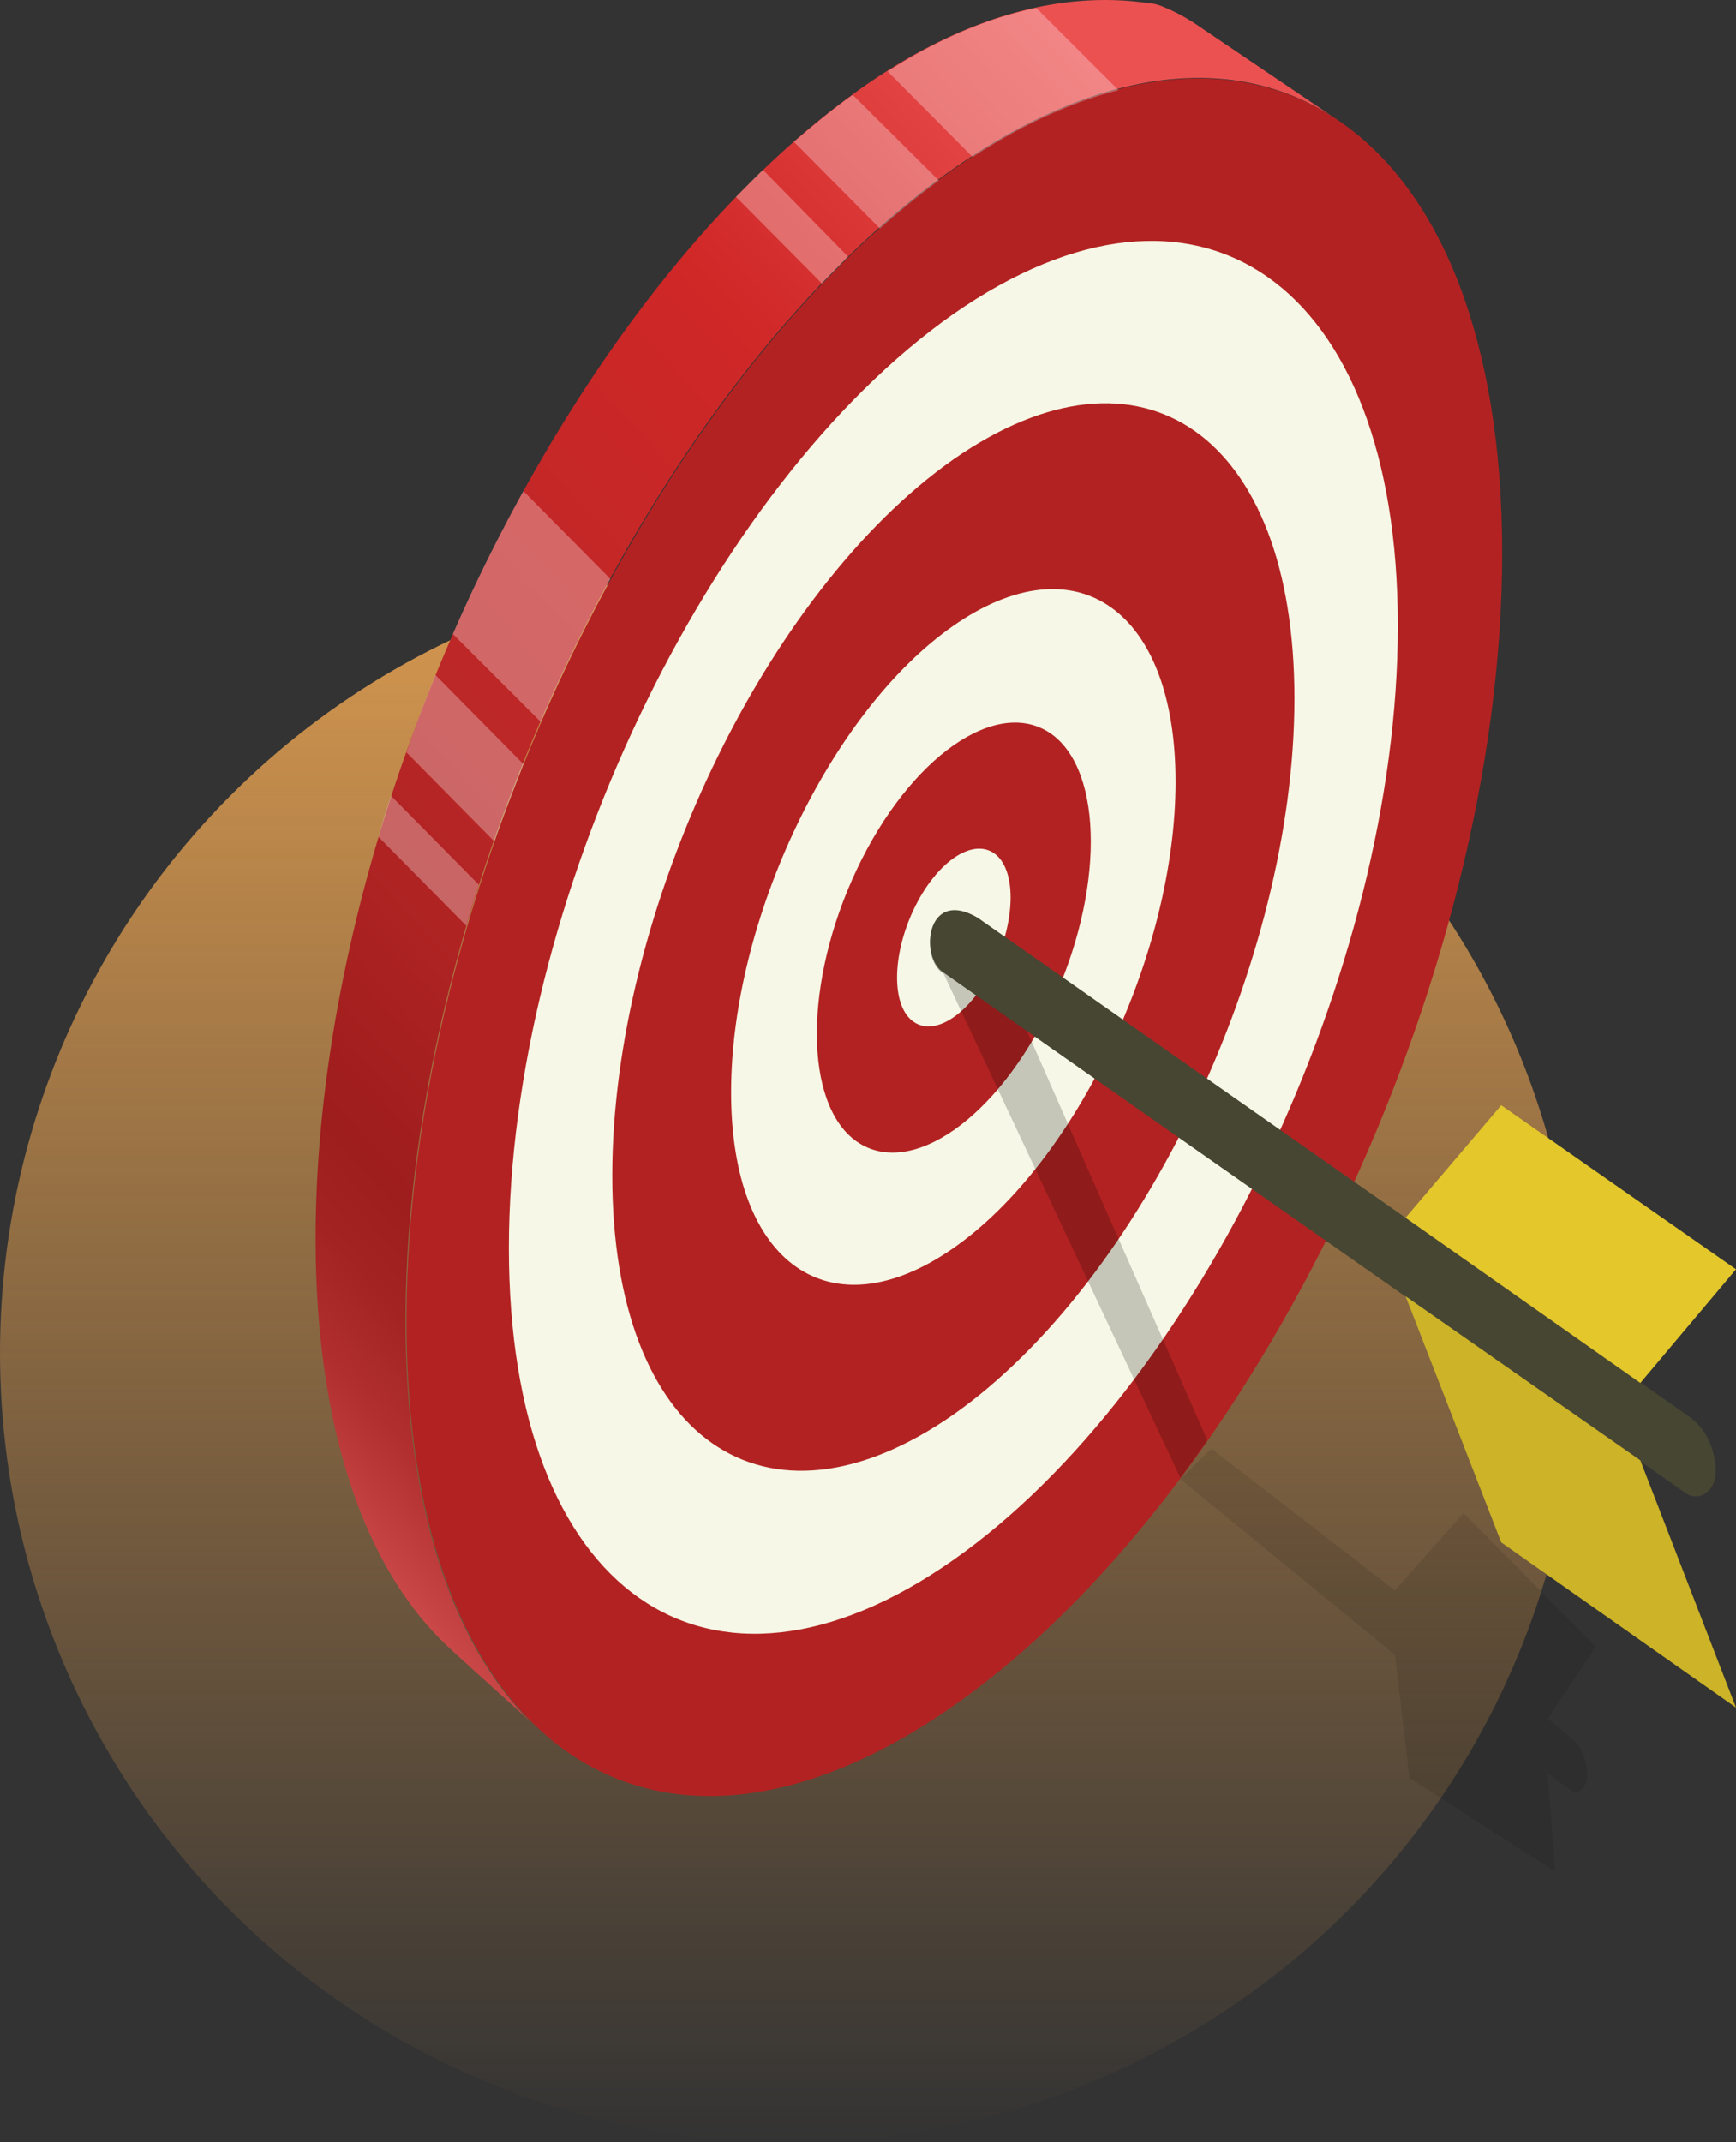 <svg width="77" height="95" fill="none" xmlns="http://www.w3.org/2000/svg"><rect width="100%" height="100%" fill="#333333" stroke="none"/><circle cx="35" cy="60" r="35" fill="url(#paint0_linear)"/><path d="M24.37 77.127c.172.156.3.26.472.364-.171-.104-.343-.208-.471-.364z" fill="url(#paint1_linear)"/><path d="M66.628 24.529c0 18.814-10.886 41.683-24.3 51.09-13.414 9.408-24.3 1.768-24.3-17.047s10.886-41.684 24.3-51.091c13.414-9.356 24.3-1.767 24.3 17.048z" fill="#B32222"/><path d="M17.986 58.573c0-18.815 10.885-41.684 24.3-51.092C48.927 2.856 54.927 2.336 59.3 5.3l-6-4.055a8.834 8.834 0 00-1.329-.78c-.343-.155-.686-.311-.943-.311-3.685-.572-8.057.416-12.728 3.69C24.886 13.251 14 36.12 14 54.934c0 8.317 2.143 14.45 5.657 17.88.514.52 2.7 2.443 4.029 3.69-3.558-3.43-5.7-9.563-5.7-17.931z" fill="url(#paint2_linear)"/><path d="M62 27.752c0 15.229-8.829 33.784-19.715 41.424-10.885 7.64-19.714 1.455-19.714-13.825 0-15.229 8.829-33.784 19.714-41.424C53.171 6.338 62 12.523 62 27.752z" fill="#F6F7E6"/><path d="M57.414 30.975c0 11.694-6.772 25.884-15.129 31.757-8.357 5.82-15.128 1.091-15.128-10.603 0-11.694 6.771-25.884 15.128-31.757 8.357-5.821 15.129-1.091 15.129 10.603z" fill="#B32222"/><path d="M52.142 34.662c0 7.64-4.414 16.892-9.857 20.686-5.443 3.795-9.857.728-9.857-6.912s4.414-16.892 9.857-20.686c5.443-3.794 9.857-.728 9.857 6.912z" fill="#F6F7E6"/><path d="M46.614 32.534c2.357 1.663 2.357 7.069 0 12.058-2.358 4.99-6.215 7.693-8.615 6.03-2.357-1.664-2.357-7.07 0-12.059 2.357-4.99 6.215-7.692 8.614-6.029z" fill="#B32222"/><path d="M44.085 37.833c.986.676.986 2.91 0 4.99-.986 2.078-2.571 3.17-3.557 2.494-.986-.675-.986-2.91 0-4.99.986-2.078 2.571-3.17 3.557-2.494z" fill="#F6F7E6"/><path opacity=".3" d="M19.314 29.934a55.756 55.756 0 00-1.285 3.43l3.9 3.95c.386-1.143.857-2.287 1.286-3.43l-3.9-3.95zm3.9-8.159a74.873 74.873 0 00-3.128 6.341l3.9 3.898a74.592 74.592 0 013.085-6.34l-3.857-3.899zm-5.871 13.514a29.49 29.49 0 00-.557 1.819l3.9 3.95c.171-.624.343-1.196.557-1.82l-3.9-3.95zM33.842 7.533c-.386.364-.771.78-1.2 1.195l3.814 3.846c.386-.415.772-.78 1.157-1.195l-3.77-3.846zM45.971.36c-2.1.417-4.328 1.352-6.6 2.807l3.771 3.795c2.229-1.456 4.415-2.443 6.472-2.963L45.97.361zm-8.143 3.848c-.9.624-1.757 1.351-2.614 2.079l3.814 3.846a35.239 35.239 0 012.614-2.13l-3.814-3.795z" fill="#fff"/><path opacity=".1" d="M69.714 79.414c.3.208.686-.156.686-.676 0-.675-.215-1.247-.6-1.559l-2.272-1.923 1.114.987 2.143-3.222-5.871-5.925-3.043 3.43-8.143-6.289-1.371 1.352 9.514 7.796.643 5.457L68.985 83l-.343-4.366 1.072.78z" fill="#000"/><path opacity=".2" d="M53.557 63.875l-10.2-23.129c-2.315-1.351-2.572 1.871-1.5 2.443l10.5 22.35c.428-.573.814-1.144 1.2-1.664z" fill="#000"/><path d="M76.1 65.277c0 .832-.73 1.352-1.33.936L41.858 43.136c-1.072-.624-.815-3.794 1.5-2.443l31.585 22.142c.729.52 1.157 1.455 1.157 2.442z" fill="#474632"/><path d="M77 75.725l-10.414-7.328-4.243-10.915 10.414 7.276L77 75.725z" fill="#CCB327"/><path d="M77 56.287l-10.414-7.276L62.343 54l10.414 7.328L77 56.287z" fill="#E3C72B"/><defs><linearGradient id="paint0_linear" x1="35" y1="25" x2="35" y2="95" gradientUnits="userSpaceOnUse"><stop stop-color="#D7984F"/><stop offset="1" stop-color="#D7984F" stop-opacity="0"/></linearGradient><linearGradient id="paint1_linear" x1="24.624" y1="77.284" x2="24.558" y2="77.345" gradientUnits="userSpaceOnUse"><stop stop-color="#EC5151"/><stop offset=".272" stop-color="#D02727"/><stop offset=".576" stop-color="#BB2727"/><stop offset=".806" stop-color="#9E1D1D"/><stop offset=".854" stop-color="#A32222"/><stop offset=".909" stop-color="#B12F2F"/><stop offset=".968" stop-color="#C84545"/><stop offset=".995" stop-color="#D55151"/></linearGradient><linearGradient id="paint2_linear" x1="53.292" y1="8.359" x2="1.584" y2="55.747" gradientUnits="userSpaceOnUse"><stop stop-color="#EC5151"/><stop offset=".272" stop-color="#D02727"/><stop offset=".576" stop-color="#BB2727"/><stop offset=".806" stop-color="#9E1D1D"/><stop offset=".854" stop-color="#A32222"/><stop offset=".909" stop-color="#B12F2F"/><stop offset=".968" stop-color="#C84545"/><stop offset=".995" stop-color="#D55151"/></linearGradient></defs></svg>